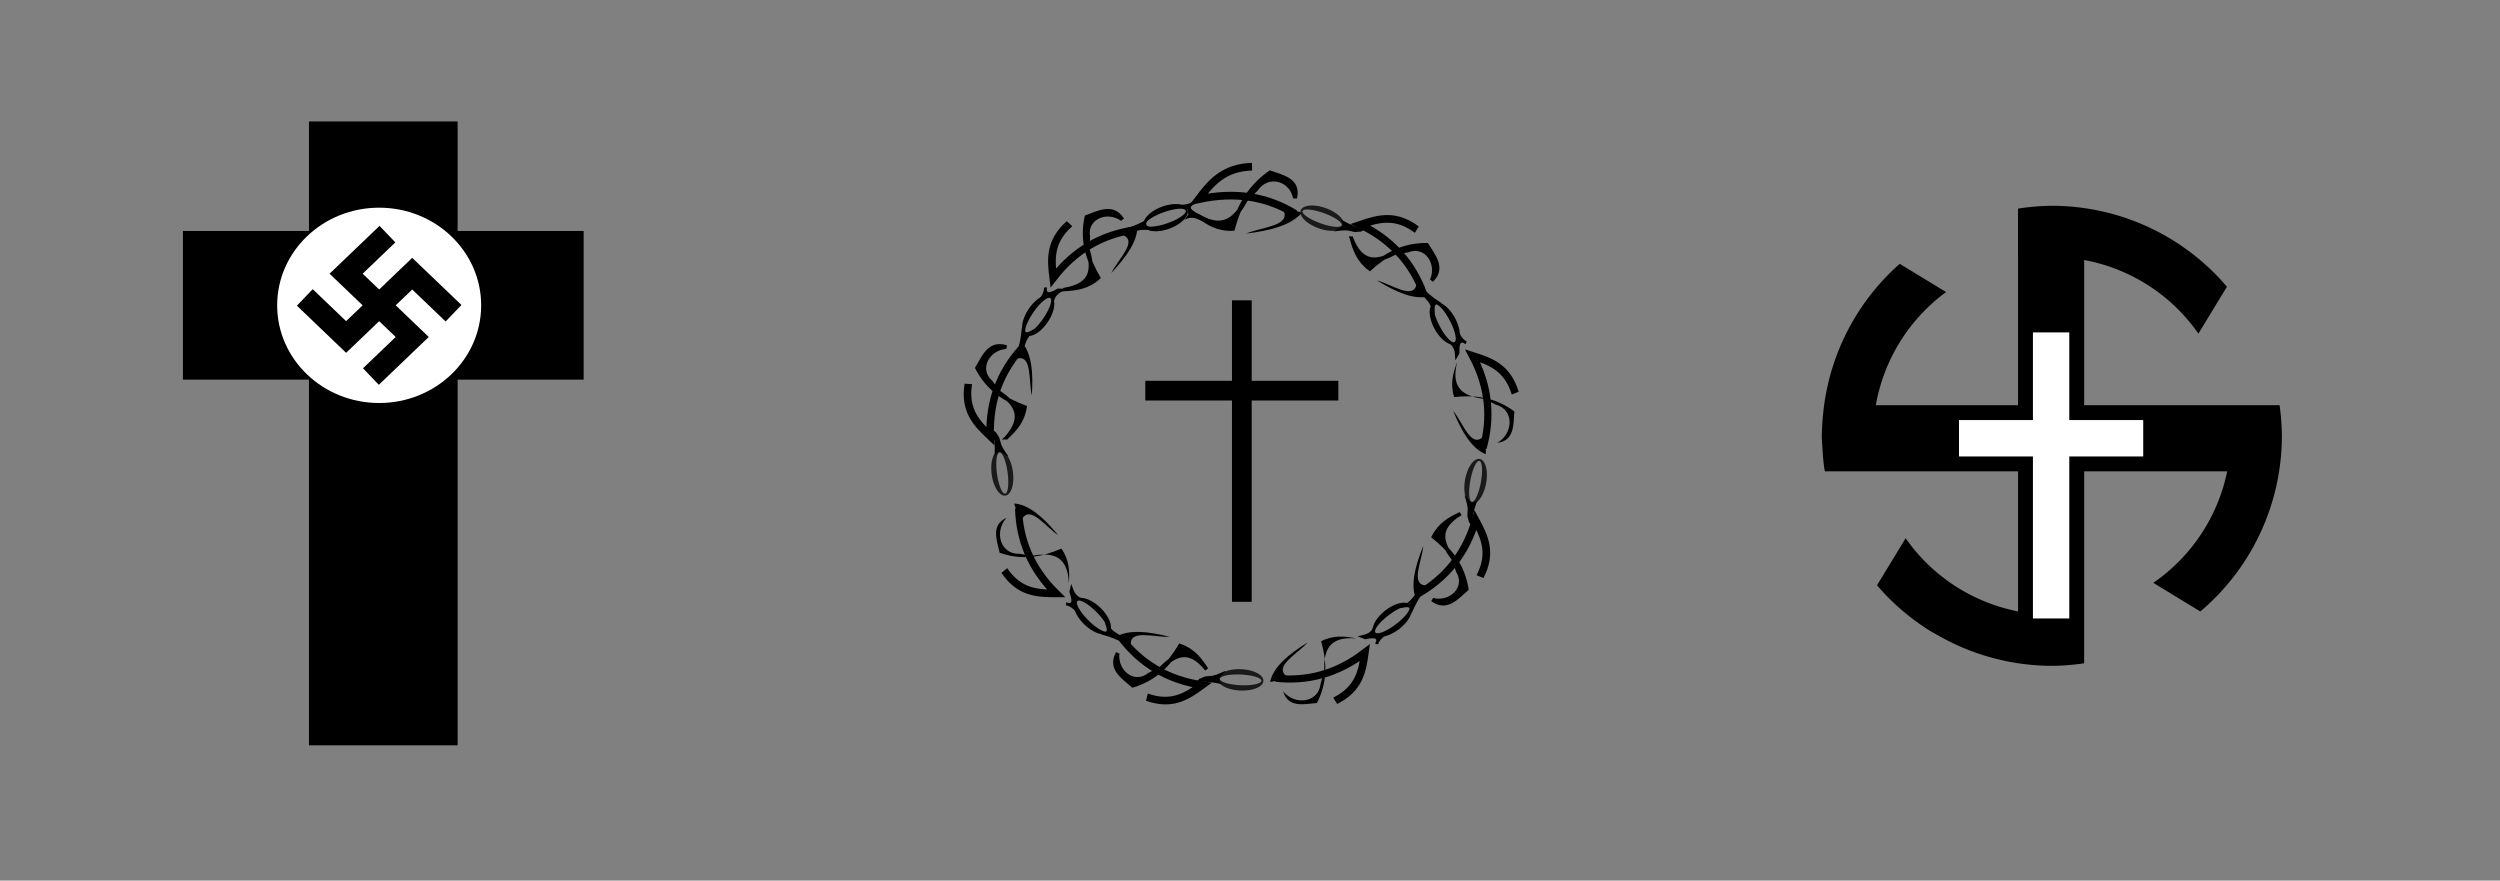 <?xml version="1.0" encoding="UTF-8" standalone="no"?>
<!-- Created with Inkscape (http://www.inkscape.org/) -->

<svg
   xmlns:dc="http://purl.org/dc/elements/1.1/"
   xmlns:cc="http://creativecommons.org/ns#"
   xmlns:rdf="http://www.w3.org/1999/02/22-rdf-syntax-ns#"
   xmlns:svg="http://www.w3.org/2000/svg"
   xmlns="http://www.w3.org/2000/svg"
   xmlns:sodipodi="http://sodipodi.sourceforge.net/DTD/sodipodi-0.dtd"
   xmlns:inkscape="http://www.inkscape.org/namespaces/inkscape"
   id="svg4136"
   version="1.1"
   inkscape:version="0.92.0 r15299"
   width="1076"
   height="379"
   viewBox="0 0 1076 379"
   sodipodi:docname="DC-Embleme_1932_-_1935_-_1937.svg">
  <rect x="0" y="0" width="1076" height="379" fill="#808080" stroke="none"/>
  <defs
     id="defs4140" />
  <sodipodi:namedview
     pagecolor="#ffffff"
     bordercolor="#666666"
     borderopacity="1"
     objecttolerance="10"
     gridtolerance="10"
     guidetolerance="10"
     inkscape:pageopacity="0"
     inkscape:pageshadow="2"
     inkscape:window-width="1920"
     inkscape:window-height="1017"
     id="namedview4138"
     showgrid="false"
     inkscape:zoom="1.4142136"
     inkscape:cx="567.22417"
     inkscape:cy="194.44747"
     inkscape:window-x="-8"
     inkscape:window-y="-8"
     inkscape:window-maximized="1"
     inkscape:current-layer="svg4136"
     inkscape:snap-bbox="true"
     inkscape:snap-bbox-midpoints="true" />
  <g
     id="g4170"
     transform="translate(-227.344,-6.857)">
    <path
       inkscape:connector-curvature="0"
       id="rect4146"
       d="m 360.321,59.137 0,47.131 -54.246,0 0,63.982 54.246,0 0,157.398 63.982,0 0,-157.398 54.244,0 0,-63.982 -54.244,0 0,-47.131 -63.982,0 z"
       style="opacity:1;fill:#000000;fill-opacity:1;stroke:none;stroke-width:1.044" />
    <g
       transform="matrix(3.279,0,0,3.279,579.136,715.273)"
       id="g4165">
      <ellipse
         ry="12.819"
         rx="13.388"
         style="fill:#ffffff"
         cy="-175.967"
         cx="-57.517"
         id="circle4155" />
      <path
         style="fill:none;stroke:#000000;stroke-width:3.002"
         inkscape:connector-curvature="0"
         d="m -56.432,-185.314 -5.423,5.192 8.677,8.308 -5.423,5.192 m -8.677,-10.385 5.423,5.192 8.677,-8.308 5.423,5.192"
         id="path4157" />
    </g>
  </g>
  <g
     id="g4481"
     transform="translate(-16.971,-2.828)">
    <path
       inkscape:connector-curvature="0"
       id="path4176"
       d="m 900.091,91.403 a 99,99 0 0 0 -14.559,1.219 l 0,22.242 a 76.992,76.992 0 0 1 0.006,-0.002 l 0,62.363 -61.225,0 a 76.992,76.992 0 0 1 30.252,-48.703 l -19.951,-12.148 a 99,99 0 0 0 -27.916,41.529 98.707,98.707 0 0 0 -0.479,1.441 99,99 0 0 0 -2.162,7.43 98.707,98.707 0 0 0 -0.689,3.072 99,99 0 0 0 -1.113,6.02 98.707,98.707 0 0 0 -0.566,4.654 99,99 0 0 0 -0.432,5.184 98.707,98.707 0 0 0 -0.199,4.859 98.707,98.707 0 0 0 0.289,4.967 99,99 0 0 0 0.508,6.535 98.707,98.707 0 0 0 0.438,3.262 l 0.055,0 a 99,99 0 0 0 0.072,0.355 l 22.293,0 a 76.992,76.992 0 0 1 0,-0.002 l 60.826,0 0,60.291 A 76.992,76.992 0 0 1 837.162,234.485 l -12.332,20.252 a 98.707,98.707 0 0 0 21.211,18.568 99,99 0 0 0 0.584,0.416 98.707,98.707 0 0 0 4.068,2.334 99,99 0 0 0 49.398,13.348 99,99 0 0 0 13.898,-1.102 l 0,-26.564 0.006,-0.002 0,-56.055 61.557,0 a 76.992,76.992 0 0 1 -31.805,48.002 l 20.244,12.326 a 99,99 0 0 0 35.1,-75.605 99,99 0 0 0 -0.992,-13.184 l -22.16,0 a 76.992,76.992 0 0 1 0.002,0.006 l -61.945,0 0,-62.49 a 76.992,76.992 0 0 1 49.17,31.678 l 12.283,-20.174 A 99,99 0 0 0 900.092,91.403 Z"
       style="opacity:1;fill:#000000;fill-opacity:1;stroke:none" />
    <path
       inkscape:connector-curvature="0"
       id="rect4222"
       d="m 892.343,146.287 v 37.74 h -31.82 v 14.85 h 31.82 v 69.74 h 14.85 v -69.74 h 31.818 v -14.85 h -31.818 V 146.287 Z"
       style="opacity:1;fill:#ffffff;fill-opacity:1;stroke:#ffffff;stroke-width:0.8;stroke-miterlimit:4;stroke-dasharray:none;stroke-opacity:1" />
  </g>
  <g
     id="g4307">
    <g
       id="g4323"
       transform="translate(-23.899,-581.1)">
      <g
         id="g4404"
         transform="translate(-445,-421)">
        <path
           transform="translate(9.899,567.1)"
           id="rect4294"
           d="m 989.242,564.262 0,34.635 -37.299,0 0,8.484 37.299,0 0,86.635 8.486,0 0,-86.635 37.299,0 0,-8.484 -37.299,0 0,-34.635 -8.486,0 z"
           style="opacity:1;fill:#000000;fill-opacity:1;stroke:none;stroke-width:0.8;stroke-miterlimit:4;stroke-dasharray:none;stroke-opacity:1"
           inkscape:connector-curvature="0" />
        <g
           transform="translate(9.899,567.1)"
           id="g4341">
          <g
             id="g4313">
            <path
               style="fill:none;fill-rule:evenodd;stroke:#000000;stroke-width:3.3;stroke-linecap:butt;stroke-linejoin:miter;stroke-miterlimit:4;stroke-dasharray:none;stroke-opacity:1"
               d="m 1016.375,527 c -11.616,-7.152 -25.22,-9.76 -41.5,-6.25 5.222,-6.889 10.605,-13.632 23,-14 l 0,0"
               id="path4299"
               inkscape:connector-curvature="0"
               sodipodi:nodetypes="cccc" />
            <path
               style="fill:#000000;fill-opacity:1;fill-rule:evenodd;stroke:#000000;stroke-width:1.7;stroke-linecap:butt;stroke-linejoin:miter;stroke-miterlimit:4;stroke-dasharray:none;stroke-opacity:1"
               d="m 974.875,528 c 3.972,3.014 8.156,5.763 14.75,5.5 2.381,-8.889 6.342,-17.346 16,-24.25 5.65,2.013 12.578,3.304 10.75,11 l 0,0 c -1.411,-8.026 -11.505,-11.307 -16.75,-3.75 l -4.25,4.25 c -4.302,7.985 -9.608,13.762 -20.5,7.25 z"
               id="path4303"
               inkscape:connector-curvature="0"
               sodipodi:nodetypes="cccccccc" />
            <path
               style="fill:#000000;fill-opacity:1;fill-rule:evenodd;stroke:none;stroke-width:1px;stroke-linecap:butt;stroke-linejoin:miter;stroke-opacity:1"
               d="m 1011.428,525.636 c 3.142,6.628 -9.471,7.09 -16.087,9.899 10.341,-1.26 19.322,-3.54 24.042,-9.016 l -3.889,-1.061 z"
               id="path4305"
               inkscape:connector-curvature="0"
               sodipodi:nodetypes="ccccc" />
          </g>
        </g>
        <g
           id="g4387"
           transform="matrix(-0.996,0.094,-0.094,-0.996,2065.322,1742.262)">
          <g
             transform="matrix(-0.777,0.528,-0.621,-0.745,2160.158,598.109)"
             id="g4419">
            <path
               style="fill:none;fill-rule:evenodd;stroke:#000000;stroke-width:3.3;stroke-linecap:butt;stroke-linejoin:miter;stroke-miterlimit:4;stroke-dasharray:none;stroke-opacity:1"
               d="m 1016.375,527 c -11.616,-7.152 -25.22,-9.76 -41.5,-6.25 5.222,-6.889 10.605,-13.632 23,-14 l 0,0"
               id="path4421"
               inkscape:connector-curvature="0"
               sodipodi:nodetypes="cccc" />
            <path
               style="fill:#000000;fill-opacity:1;fill-rule:evenodd;stroke:#000000;stroke-width:1.7;stroke-linecap:butt;stroke-linejoin:miter;stroke-miterlimit:4;stroke-dasharray:none;stroke-opacity:1"
               d="m 974.875,528 c 3.972,3.014 8.156,5.763 14.75,5.5 2.381,-8.889 6.342,-17.346 16,-24.25 5.65,2.013 12.578,3.304 10.75,11 l 0,0 c -1.411,-8.026 -11.505,-11.307 -16.75,-3.75 l -4.25,4.25 c -4.302,7.985 -9.608,13.762 -20.5,7.25 z"
               id="path4423"
               inkscape:connector-curvature="0"
               sodipodi:nodetypes="cccccccc" />
            <path
               style="fill:#000000;fill-opacity:1;fill-rule:evenodd;stroke:none;stroke-width:1px;stroke-linecap:butt;stroke-linejoin:miter;stroke-opacity:1"
               d="m 1011.428,525.636 c 3.142,6.628 -9.471,7.09 -16.087,9.899 10.341,-1.26 19.322,-3.54 24.042,-9.016 l -3.889,-1.061 z"
               id="path4425"
               inkscape:connector-curvature="0"
               sodipodi:nodetypes="ccccc" />
          </g>
          <path
             style="opacity:1;fill:#000000;fill-opacity:1;stroke:none;stroke-width:1.7;stroke-miterlimit:4;stroke-dasharray:none;stroke-opacity:1"
             d="m 1029.503,751.084 a 4.979,10.012 74.75 0 0 8.894,-7.318 4.979,10.012 74.75 0 0 -10.53,-2.544 4.979,10.012 74.75 0 0 -8.896,7.317 4.979,10.012 74.75 0 0 10.531,2.546 z m -0.409,-2.466 a 2.491,9.117 75.842 0 1 -9.261,-0.291 2.491,9.117 75.842 0 1 8.443,-4.639 2.491,9.117 75.842 0 1 9.259,0.29 2.491,9.117 75.842 0 1 -8.441,4.64 z"
             id="path4429"
             inkscape:connector-curvature="0" />
        </g>
        <g
           transform="translate(9.899,567.1)"
           id="g4435">
          <path
             style="fill:#000000;fill-opacity:1;fill-rule:evenodd"
             d="m 943,533.375 c 2.565,-0.565 5.58,-1.58 10.25,-4.25 -2.787,3.607 1.476,3.797 2.811,5.235 -7.063,-1.043 -6.665,0.046 -9.311,0.265 l -2.5,-0.25 -1.75,-1 0,0"
             id="path4431"
             inkscape:connector-curvature="0"
             sodipodi:nodetypes="ccccccc" />
          <path
             style="fill:#000000;fill-opacity:1;fill-rule:evenodd"
             d="m 972.139,521.836 c -1.473,1.346 -4.891,1.42 -7.248,1.237 l 5.215,1.945 0.354,2.21 -1.679,2.475 c 3.521,-2.224 5.923,-0.121 8.397,0.795 l -1.856,-3.182 c -5.769,-2.776 -3.601,-3.674 -2.21,-4.508 l -1.061,-1.149 0,0"
             id="path4433"
             inkscape:connector-curvature="0"
             sodipodi:nodetypes="cccccccccc" />
        </g>
        <g
           transform="translate(9.899,567.1)"
           id="g4208">
          <g
             transform="matrix(0.733,0.587,-0.53,0.812,605.927,-463.393)"
             id="g4318">
            <path
               style="fill:none;fill-rule:evenodd;stroke:#000000;stroke-width:3.3;stroke-linecap:butt;stroke-linejoin:miter;stroke-miterlimit:4;stroke-dasharray:none;stroke-opacity:1"
               d="m 1016.375,527 c -11.616,-7.152 -25.22,-9.76 -41.5,-6.25 5.222,-6.889 10.605,-13.632 23,-14 l 0,0"
               id="path4320"
               inkscape:connector-curvature="0"
               sodipodi:nodetypes="cccc" />
            <path
               style="fill:#000000;fill-opacity:1;fill-rule:evenodd;stroke:#000000;stroke-width:1.7;stroke-linecap:butt;stroke-linejoin:miter;stroke-miterlimit:4;stroke-dasharray:none;stroke-opacity:1"
               d="m 974.875,528 c 3.972,3.014 8.156,5.763 14.75,5.5 2.381,-8.889 6.342,-17.346 16,-24.25 5.65,2.013 12.578,3.304 10.75,11 l 0,0 c -1.411,-8.026 -11.505,-11.307 -16.75,-3.75 l -4.25,4.25 c -4.302,7.985 -9.608,13.762 -20.5,7.25 z"
               id="path4322"
               inkscape:connector-curvature="0"
               sodipodi:nodetypes="cccccccc" />
            <path
               style="fill:#000000;fill-opacity:1;fill-rule:evenodd;stroke:none;stroke-width:1px;stroke-linecap:butt;stroke-linejoin:miter;stroke-opacity:1"
               d="m 1011.428,525.636 c 3.142,6.628 -9.471,7.09 -16.087,9.899 10.341,-1.26 19.322,-3.54 24.042,-9.016 l -3.889,-1.061 z"
               id="path4324"
               inkscape:connector-curvature="0"
               sodipodi:nodetypes="ccccc" />
          </g>
          <g
             id="g4326"
             transform="matrix(0.245,0.907,-0.907,0.343,1326.295,-474.688)">
            <path
               sodipodi:nodetypes="cccc"
               inkscape:connector-curvature="0"
               id="path4328"
               d="m 1016.375,527 c -11.616,-7.152 -25.22,-9.76 -41.5,-6.25 5.222,-6.889 10.605,-13.632 23,-14 l 0,0"
               style="fill:none;fill-rule:evenodd;stroke:#000000;stroke-width:3.3;stroke-linecap:butt;stroke-linejoin:miter;stroke-miterlimit:4;stroke-dasharray:none;stroke-opacity:1" />
            <path
               sodipodi:nodetypes="cccccccc"
               inkscape:connector-curvature="0"
               id="path4330"
               d="m 974.875,528 c 3.972,3.014 8.156,5.763 14.75,5.5 2.381,-8.889 6.342,-17.346 16,-24.25 5.65,2.013 12.578,3.304 10.75,11 l 0,0 c -1.411,-8.026 -11.505,-11.307 -16.75,-3.75 l -4.25,4.25 c -4.302,7.985 -9.608,13.762 -20.5,7.25 z"
               style="fill:#000000;fill-opacity:1;fill-rule:evenodd;stroke:none;stroke-width:1.7;stroke-linecap:butt;stroke-linejoin:miter;stroke-miterlimit:4;stroke-dasharray:none;stroke-opacity:1" />
            <path
               sodipodi:nodetypes="ccccc"
               inkscape:connector-curvature="0"
               id="path4332"
               d="m 1011.428,525.636 c 3.142,6.628 -9.471,7.09 -16.087,9.899 10.341,-1.26 19.322,-3.54 24.042,-9.016 l -3.889,-1.061 z"
               style="fill:#000000;fill-opacity:1;fill-rule:evenodd;stroke:none;stroke-width:1px;stroke-linecap:butt;stroke-linejoin:miter;stroke-opacity:1" />
          </g>
          <path
             inkscape:connector-curvature="0"
             id="path4334"
             d="m 1029.613,524.586 a 9.811,4.596 19.955 0 0 -10.79,0.974 9.811,4.596 19.955 0 0 7.652,7.668 9.811,4.596 19.955 0 0 10.79,-0.972 9.811,4.596 19.955 0 0 -7.653,-7.67 z m -0.785,2.161 a 8.941,2.298 19.955 0 1 7.619,5.212 8.941,2.298 19.955 0 1 -9.188,-0.892 8.941,2.298 19.955 0 1 -7.619,-5.21 8.941,2.298 19.955 0 1 9.187,0.89 z"
             style="opacity:1;fill:#1a1a1a;fill-opacity:1;stroke:none;stroke-width:1.7;stroke-miterlimit:4;stroke-dasharray:none;stroke-opacity:1" />
          <path
             style="opacity:1;fill:#000000;fill-opacity:1;stroke:none;stroke-width:1.7;stroke-miterlimit:4;stroke-dasharray:none;stroke-opacity:1"
             d="m 1085.421,572.224 a 10.012,4.979 61.374 0 0 -9.177,-6.96 10.012,4.979 61.374 0 0 -0.039,10.833 10.012,4.979 61.374 0 0 9.176,6.962 10.012,4.979 61.374 0 0 0.041,-10.835 z m -2.305,0.968 a 9.117,2.491 62.466 0 1 1.859,9.077 9.117,2.491 62.466 0 1 -6.466,-7.141 9.117,2.491 62.466 0 1 -1.86,-9.075 9.117,2.491 62.466 0 1 6.467,7.139 z"
             id="path4339"
             inkscape:connector-curvature="0" />
          <g
             id="g4439"
             transform="matrix(-1,0,0,1,1989.177,0.25)">
            <path
               style="fill:#000000;fill-opacity:1;fill-rule:evenodd;stroke:none"
               d="m 943,533.375 c 2.565,-0.565 5.58,-1.58 10.25,-4.25 -2.787,3.607 1.476,3.797 2.811,5.235 -7.063,-1.043 -6.665,0.046 -9.311,0.265 l -2.5,-0.25 -1.75,-1 0,0"
               id="path4441"
               inkscape:connector-curvature="0"
               sodipodi:nodetypes="ccccccc" />
            <g
               transform="matrix(-0.47,0.883,0.883,0.47,893.858,-517.562)"
               id="g4439-8">
              <path
                 style="fill:#000000;fill-opacity:1;fill-rule:evenodd"
                 d="m 938.022,526.763 c 2.565,-0.565 5.58,-1.58 10.25,-4.25 -2.787,3.607 1.476,3.797 2.811,5.235 -7.063,-1.043 -6.665,0.046 -9.311,0.265 l -2.5,-0.25 -1.75,-1 0,0"
                 id="path4441-7"
                 inkscape:connector-curvature="0"
                 sodipodi:nodetypes="ccccccc" />
              <path
                 style="fill:#000000;fill-opacity:1;fill-rule:evenodd"
                 d="m 967.625,520.839 c -1.376,1.213 -4.634,1.207 -6.885,0.988 l 5.015,1.91 0.385,2.051 -1.548,2.252 c 3.31,-1.981 5.646,0.016 8.025,0.916 l -1.839,-2.982 c -5.562,-2.691 -3.513,-3.474 -2.204,-4.216 l -1.036,-1.085 0,0"
                 id="path4443"
                 inkscape:connector-curvature="0"
                 sodipodi:nodetypes="cccccccccc" />
            </g>
          </g>
        </g>
        <g
           id="g4225"
           transform="matrix(0.166,0.986,-0.986,0.166,1454.848,107.83)">
          <g
             transform="matrix(0.733,0.587,-0.53,0.812,605.927,-463.393)"
             id="g4227">
            <path
               style="fill:none;fill-rule:evenodd;stroke:#000000;stroke-width:3.3;stroke-linecap:butt;stroke-linejoin:miter;stroke-miterlimit:4;stroke-dasharray:none;stroke-opacity:1"
               d="m 1016.375,527 c -11.616,-7.152 -25.22,-9.76 -41.5,-6.25 5.222,-6.889 10.605,-13.632 23,-14 l 0,0"
               id="path4229"
               inkscape:connector-curvature="0"
               sodipodi:nodetypes="cccc" />
            <path
               style="fill:#000000;fill-opacity:1;fill-rule:evenodd;stroke:#000000;stroke-width:1.7;stroke-linecap:butt;stroke-linejoin:miter;stroke-miterlimit:4;stroke-dasharray:none;stroke-opacity:1"
               d="m 974.875,528 c 3.972,3.014 8.156,5.763 14.75,5.5 2.381,-8.889 6.342,-17.346 16,-24.25 5.65,2.013 12.578,3.304 10.75,11 l 0,0 c -1.411,-8.026 -11.505,-11.307 -16.75,-3.75 l -4.25,4.25 c -4.302,7.985 -9.608,13.762 -20.5,7.25 z"
               id="path4231"
               inkscape:connector-curvature="0"
               sodipodi:nodetypes="cccccccc" />
            <path
               style="fill:#000000;fill-opacity:1;fill-rule:evenodd;stroke:none;stroke-width:1px;stroke-linecap:butt;stroke-linejoin:miter;stroke-opacity:1"
               d="m 1011.428,525.636 c 3.142,6.628 -9.471,7.09 -16.087,9.899 10.341,-1.26 19.322,-3.54 24.042,-9.016 l -3.889,-1.061 z"
               id="path4233"
               inkscape:connector-curvature="0"
               sodipodi:nodetypes="ccccc" />
          </g>
          <g
             id="g4235"
             transform="matrix(0.245,0.907,-0.907,0.343,1326.295,-474.688)">
            <path
               sodipodi:nodetypes="cccc"
               inkscape:connector-curvature="0"
               id="path4237"
               d="m 1016.375,527 c -11.616,-7.152 -25.22,-9.76 -41.5,-6.25 5.222,-6.889 10.605,-13.632 23,-14 l 0,0"
               style="fill:none;fill-rule:evenodd;stroke:#000000;stroke-width:3.3;stroke-linecap:butt;stroke-linejoin:miter;stroke-miterlimit:4;stroke-dasharray:none;stroke-opacity:1" />
            <path
               sodipodi:nodetypes="cccccccc"
               inkscape:connector-curvature="0"
               id="path4239"
               d="m 974.875,528 c 3.972,3.014 8.156,5.763 14.75,5.5 2.381,-8.889 6.342,-17.346 16,-24.25 5.65,2.013 12.578,3.304 10.75,11 l 0,0 c -1.411,-8.026 -11.505,-11.307 -16.75,-3.75 l -4.25,4.25 c -4.302,7.985 -9.608,13.762 -20.5,7.25 z"
               style="fill:#000000;fill-opacity:1;fill-rule:evenodd;stroke:none;stroke-width:1.7;stroke-linecap:butt;stroke-linejoin:miter;stroke-miterlimit:4;stroke-dasharray:none;stroke-opacity:1" />
            <path
               sodipodi:nodetypes="ccccc"
               inkscape:connector-curvature="0"
               id="path4241"
               d="m 1011.428,525.636 c 3.142,6.628 -9.471,7.09 -16.087,9.899 10.341,-1.26 19.322,-3.54 24.042,-9.016 l -3.889,-1.061 z"
               style="fill:#000000;fill-opacity:1;fill-rule:evenodd;stroke:none;stroke-width:1px;stroke-linecap:butt;stroke-linejoin:miter;stroke-opacity:1" />
          </g>
          <path
             inkscape:connector-curvature="0"
             id="path4243"
             d="m 1029.613,524.586 a 9.811,4.596 19.955 0 0 -10.79,0.974 9.811,4.596 19.955 0 0 7.652,7.668 9.811,4.596 19.955 0 0 10.79,-0.972 9.811,4.596 19.955 0 0 -7.653,-7.67 z m -0.785,2.161 a 8.941,2.298 19.955 0 1 7.619,5.212 8.941,2.298 19.955 0 1 -9.188,-0.892 8.941,2.298 19.955 0 1 -7.619,-5.21 8.941,2.298 19.955 0 1 9.187,0.89 z"
             style="opacity:1;fill:#1a1a1a;fill-opacity:1;stroke:none;stroke-width:1.7;stroke-miterlimit:4;stroke-dasharray:none;stroke-opacity:1" />
          <path
             style="opacity:1;fill:#000000;fill-opacity:1;stroke:none;stroke-width:1.7;stroke-miterlimit:4;stroke-dasharray:none;stroke-opacity:1"
             d="m 1085.421,572.224 a 10.012,4.979 61.374 0 0 -9.177,-6.96 10.012,4.979 61.374 0 0 -0.039,10.833 10.012,4.979 61.374 0 0 9.176,6.962 10.012,4.979 61.374 0 0 0.041,-10.835 z m -2.305,0.968 a 9.117,2.491 62.466 0 1 1.859,9.077 9.117,2.491 62.466 0 1 -6.466,-7.141 9.117,2.491 62.466 0 1 -1.86,-9.075 9.117,2.491 62.466 0 1 6.467,7.139 z"
             id="path4245"
             inkscape:connector-curvature="0" />
          <g
             id="g4247"
             transform="matrix(-1,0,0,1,1989.177,0.25)">
            <path
               style="fill:#000000;fill-opacity:1;fill-rule:evenodd;stroke:none"
               d="m 943,533.375 c 2.565,-0.565 5.58,-1.58 10.25,-4.25 -2.787,3.607 1.476,3.797 2.811,5.235 -7.063,-1.043 -6.665,0.046 -9.311,0.265 l -2.5,-0.25 -1.75,-1 0,0"
               id="path4249"
               inkscape:connector-curvature="0"
               sodipodi:nodetypes="ccccccc" />
            <g
               transform="matrix(-0.47,0.883,0.883,0.47,893.858,-517.562)"
               id="g4251">
              <path
                 style="fill:#000000;fill-opacity:1;fill-rule:evenodd"
                 d="m 938.022,526.763 c 2.565,-0.565 5.58,-1.58 10.25,-4.25 -2.787,3.607 1.476,3.797 2.811,5.235 -7.063,-1.043 -6.665,0.046 -9.311,0.265 l -2.5,-0.25 -1.75,-1 0,0"
                 id="path4253"
                 inkscape:connector-curvature="0"
                 sodipodi:nodetypes="ccccccc" />
              <path
                 style="fill:#000000;fill-opacity:1;fill-rule:evenodd"
                 d="m 967.625,520.839 c -1.376,1.213 -4.634,1.207 -6.885,0.988 l 5.015,1.91 0.385,2.051 -1.548,2.252 c 3.31,-1.981 5.646,0.016 8.025,0.916 l -1.839,-2.982 c -5.562,-2.691 -3.513,-3.474 -2.204,-4.216 l -1.036,-1.085 0,0"
                 id="path4255"
                 inkscape:connector-curvature="0"
                 sodipodi:nodetypes="cccccccccc" />
            </g>
          </g>
        </g>
        <g
           transform="matrix(-0.954,0.298,-0.298,-0.954,2141.243,1492.937)"
           id="g4257">
          <g
             id="g4259"
             transform="matrix(0.733,0.587,-0.53,0.812,605.927,-463.393)">
            <path
               sodipodi:nodetypes="cccc"
               inkscape:connector-curvature="0"
               id="path4261"
               d="m 1016.375,527 c -11.616,-7.152 -25.22,-9.76 -41.5,-6.25 5.222,-6.889 10.605,-13.632 23,-14 l 0,0"
               style="fill:none;fill-rule:evenodd;stroke:#000000;stroke-width:3.3;stroke-linecap:butt;stroke-linejoin:miter;stroke-miterlimit:4;stroke-dasharray:none;stroke-opacity:1" />
            <path
               sodipodi:nodetypes="cccccccc"
               inkscape:connector-curvature="0"
               id="path4263"
               d="m 974.875,528 c 3.972,3.014 8.156,5.763 14.75,5.5 2.381,-8.889 6.342,-17.346 16,-24.25 5.65,2.013 12.578,3.304 10.75,11 l 0,0 c -1.411,-8.026 -11.505,-11.307 -16.75,-3.75 l -4.25,4.25 c -4.302,7.985 -9.608,13.762 -20.5,7.25 z"
               style="fill:#000000;fill-opacity:1;fill-rule:evenodd;stroke:#000000;stroke-width:1.7;stroke-linecap:butt;stroke-linejoin:miter;stroke-miterlimit:4;stroke-dasharray:none;stroke-opacity:1" />
            <path
               sodipodi:nodetypes="ccccc"
               inkscape:connector-curvature="0"
               id="path4265"
               d="m 1011.428,525.636 c 3.142,6.628 -9.471,7.09 -16.087,9.899 10.341,-1.26 19.322,-3.54 24.042,-9.016 l -3.889,-1.061 z"
               style="fill:#000000;fill-opacity:1;fill-rule:evenodd;stroke:none;stroke-width:1px;stroke-linecap:butt;stroke-linejoin:miter;stroke-opacity:1" />
          </g>
          <g
             transform="matrix(0.245,0.907,-0.907,0.343,1326.295,-474.688)"
             id="g4267">
            <path
               style="fill:none;fill-rule:evenodd;stroke:#000000;stroke-width:3.3;stroke-linecap:butt;stroke-linejoin:miter;stroke-miterlimit:4;stroke-dasharray:none;stroke-opacity:1"
               d="m 1016.375,527 c -11.616,-7.152 -25.22,-9.76 -41.5,-6.25 5.222,-6.889 10.605,-13.632 23,-14 l 0,0"
               id="path4269"
               inkscape:connector-curvature="0"
               sodipodi:nodetypes="cccc" />
            <path
               style="fill:#000000;fill-opacity:1;fill-rule:evenodd;stroke:none;stroke-width:1.7;stroke-linecap:butt;stroke-linejoin:miter;stroke-miterlimit:4;stroke-dasharray:none;stroke-opacity:1"
               d="m 974.875,528 c 3.972,3.014 8.156,5.763 14.75,5.5 2.381,-8.889 6.342,-17.346 16,-24.25 5.65,2.013 12.578,3.304 10.75,11 l 0,0 c -1.411,-8.026 -11.505,-11.307 -16.75,-3.75 l -4.25,4.25 c -4.302,7.985 -9.608,13.762 -20.5,7.25 z"
               id="path4271"
               inkscape:connector-curvature="0"
               sodipodi:nodetypes="cccccccc" />
            <path
               style="fill:#000000;fill-opacity:1;fill-rule:evenodd;stroke:none;stroke-width:1px;stroke-linecap:butt;stroke-linejoin:miter;stroke-opacity:1"
               d="m 1011.428,525.636 c 3.142,6.628 -9.471,7.09 -16.087,9.899 10.341,-1.26 19.322,-3.54 24.042,-9.016 l -3.889,-1.061 z"
               id="path4273"
               inkscape:connector-curvature="0"
               sodipodi:nodetypes="ccccc" />
          </g>
          <path
             style="opacity:1;fill:#1a1a1a;fill-opacity:1;stroke:none;stroke-width:1.7;stroke-miterlimit:4;stroke-dasharray:none;stroke-opacity:1"
             d="m 1029.613,524.586 a 9.811,4.596 19.955 0 0 -10.79,0.974 9.811,4.596 19.955 0 0 7.652,7.668 9.811,4.596 19.955 0 0 10.79,-0.972 9.811,4.596 19.955 0 0 -7.653,-7.67 z m -0.785,2.161 a 8.941,2.298 19.955 0 1 7.619,5.212 8.941,2.298 19.955 0 1 -9.188,-0.892 8.941,2.298 19.955 0 1 -7.619,-5.21 8.941,2.298 19.955 0 1 9.187,0.89 z"
             id="path4275"
             inkscape:connector-curvature="0" />
          <path
             inkscape:connector-curvature="0"
             id="path4277"
             d="m 1085.421,572.224 a 10.012,4.979 61.374 0 0 -9.177,-6.96 10.012,4.979 61.374 0 0 -0.039,10.833 10.012,4.979 61.374 0 0 9.176,6.962 10.012,4.979 61.374 0 0 0.041,-10.835 z m -2.305,0.968 a 9.117,2.491 62.466 0 1 1.859,9.077 9.117,2.491 62.466 0 1 -6.466,-7.141 9.117,2.491 62.466 0 1 -1.86,-9.075 9.117,2.491 62.466 0 1 6.467,7.139 z"
             style="opacity:1;fill:#000000;fill-opacity:1;stroke:none;stroke-width:1.7;stroke-miterlimit:4;stroke-dasharray:none;stroke-opacity:1" />
          <g
             transform="matrix(-1,0,0,1,1989.177,0.25)"
             id="g4279">
            <path
               sodipodi:nodetypes="ccccccc"
               inkscape:connector-curvature="0"
               id="path4281"
               d="m 943,533.375 c 2.565,-0.565 5.58,-1.58 10.25,-4.25 -2.787,3.607 1.476,3.797 2.811,5.235 -7.063,-1.043 -6.665,0.046 -9.311,0.265 l -2.5,-0.25 -1.75,-1 0,0"
               style="fill:#000000;fill-opacity:1;fill-rule:evenodd;stroke:none" />
            <g
               id="g4283"
               transform="matrix(-0.47,0.883,0.883,0.47,893.858,-517.562)">
              <path
                 sodipodi:nodetypes="ccccccc"
                 inkscape:connector-curvature="0"
                 id="path4285"
                 d="m 938.022,526.763 c 2.565,-0.565 5.58,-1.58 10.25,-4.25 -2.787,3.607 1.476,3.797 2.811,5.235 -7.063,-1.043 -6.665,0.046 -9.311,0.265 l -2.5,-0.25 -1.75,-1 0,0"
                 style="fill:#000000;fill-opacity:1;fill-rule:evenodd" />
              <path
                 sodipodi:nodetypes="cccccccccc"
                 inkscape:connector-curvature="0"
                 id="path4287"
                 d="m 967.625,520.839 c -1.376,1.213 -4.634,1.207 -6.885,0.988 l 5.015,1.91 0.385,2.051 -1.548,2.252 c 3.31,-1.981 5.646,0.016 8.025,0.916 l -1.839,-2.982 c -5.562,-2.691 -3.513,-3.474 -2.204,-4.216 l -1.036,-1.085 0,0"
                 style="fill:#000000;fill-opacity:1;fill-rule:evenodd" />
            </g>
          </g>
        </g>
        <g
           id="g4289"
           transform="matrix(-0.466,-0.885,0.885,-0.466,911.27,2361.985)">
          <g
             transform="matrix(0.733,0.587,-0.53,0.812,605.927,-463.393)"
             id="g4291">
            <path
               style="fill:none;fill-rule:evenodd;stroke:#000000;stroke-width:3.3;stroke-linecap:butt;stroke-linejoin:miter;stroke-miterlimit:4;stroke-dasharray:none;stroke-opacity:1"
               d="m 1016.375,527 c -11.616,-7.152 -25.22,-9.76 -41.5,-6.25 5.222,-6.889 10.605,-13.632 23,-14 l 0,0"
               id="path4293"
               inkscape:connector-curvature="0"
               sodipodi:nodetypes="cccc" />
            <path
               style="fill:#000000;fill-opacity:1;fill-rule:evenodd;stroke:#000000;stroke-width:1.7;stroke-linecap:butt;stroke-linejoin:miter;stroke-miterlimit:4;stroke-dasharray:none;stroke-opacity:1"
               d="m 974.875,528 c 3.972,3.014 8.156,5.763 14.75,5.5 2.381,-8.889 6.342,-17.346 16,-24.25 5.65,2.013 12.578,3.304 10.75,11 l 0,0 c -1.411,-8.026 -11.505,-11.307 -16.75,-3.75 l -4.25,4.25 c -4.302,7.985 -9.608,13.762 -20.5,7.25 z"
               id="path4295"
               inkscape:connector-curvature="0"
               sodipodi:nodetypes="cccccccc" />
            <path
               style="fill:#000000;fill-opacity:1;fill-rule:evenodd;stroke:none;stroke-width:1px;stroke-linecap:butt;stroke-linejoin:miter;stroke-opacity:1"
               d="m 1011.428,525.636 c 3.142,6.628 -9.471,7.09 -16.087,9.899 10.341,-1.26 19.322,-3.54 24.042,-9.016 l -3.889,-1.061 z"
               id="path4297"
               inkscape:connector-curvature="0"
               sodipodi:nodetypes="ccccc" />
          </g>
          <path
             inkscape:connector-curvature="0"
             id="path4308"
             d="m 1029.613,524.586 a 9.811,4.596 19.955 0 0 -10.79,0.974 9.811,4.596 19.955 0 0 7.652,7.668 9.811,4.596 19.955 0 0 10.79,-0.972 9.811,4.596 19.955 0 0 -7.653,-7.67 z m -0.785,2.161 a 8.941,2.298 19.955 0 1 7.619,5.212 8.941,2.298 19.955 0 1 -9.188,-0.892 8.941,2.298 19.955 0 1 -7.619,-5.21 8.941,2.298 19.955 0 1 9.187,0.89 z"
             style="opacity:1;fill:#1a1a1a;fill-opacity:1;stroke:none;stroke-width:1.7;stroke-miterlimit:4;stroke-dasharray:none;stroke-opacity:1" />
          <path
             style="opacity:1;fill:#000000;fill-opacity:1;stroke:none;stroke-width:1.7;stroke-miterlimit:4;stroke-dasharray:none;stroke-opacity:1"
             d="m 1085.421,572.224 a 10.012,4.979 61.374 0 0 -9.177,-6.96 10.012,4.979 61.374 0 0 -0.039,10.833 10.012,4.979 61.374 0 0 9.176,6.962 10.012,4.979 61.374 0 0 0.041,-10.835 z m -2.305,0.968 a 9.117,2.491 62.466 0 1 1.859,9.077 9.117,2.491 62.466 0 1 -6.466,-7.141 9.117,2.491 62.466 0 1 -1.86,-9.075 9.117,2.491 62.466 0 1 6.467,7.139 z"
             id="path4310"
             inkscape:connector-curvature="0" />
          <g
             id="g4312"
             transform="matrix(-1,0,0,1,1989.177,0.25)">
            <path
               style="fill:#000000;fill-opacity:1;fill-rule:evenodd;stroke:none"
               d="m 943,533.375 c 2.565,-0.565 5.58,-1.58 10.25,-4.25 -2.787,3.607 1.476,3.797 2.811,5.235 -7.063,-1.043 -6.665,0.046 -9.311,0.265 l -2.5,-0.25 -1.75,-1 0,0"
               id="path4314"
               inkscape:connector-curvature="0"
               sodipodi:nodetypes="ccccccc" />
            <g
               transform="matrix(-0.47,0.883,0.883,0.47,893.858,-517.562)"
               id="g4316">
              <path
                 style="fill:#000000;fill-opacity:1;fill-rule:evenodd"
                 d="m 938.022,526.763 c 2.565,-0.565 5.58,-1.58 10.25,-4.25 -2.787,3.607 1.476,3.797 2.811,5.235 -7.063,-1.043 -6.665,0.046 -9.311,0.265 l -2.5,-0.25 -1.75,-1 0,0"
                 id="path4318"
                 inkscape:connector-curvature="0"
                 sodipodi:nodetypes="ccccccc" />
              <path
                 style="fill:#000000;fill-opacity:1;fill-rule:evenodd"
                 d="m 967.625,520.839 c -1.376,1.213 -4.634,1.207 -6.885,0.988 l 5.015,1.91 0.385,2.051 -1.548,2.252 c 3.31,-1.981 5.646,0.016 8.025,0.916 l -1.839,-2.982 c -5.562,-2.691 -3.513,-3.474 -2.204,-4.216 l -1.036,-1.085 0,0"
                 id="path4321"
                 inkscape:connector-curvature="0"
                 sodipodi:nodetypes="cccccccccc" />
            </g>
          </g>
        </g>
      </g>
    </g>
  </g>
</svg>
